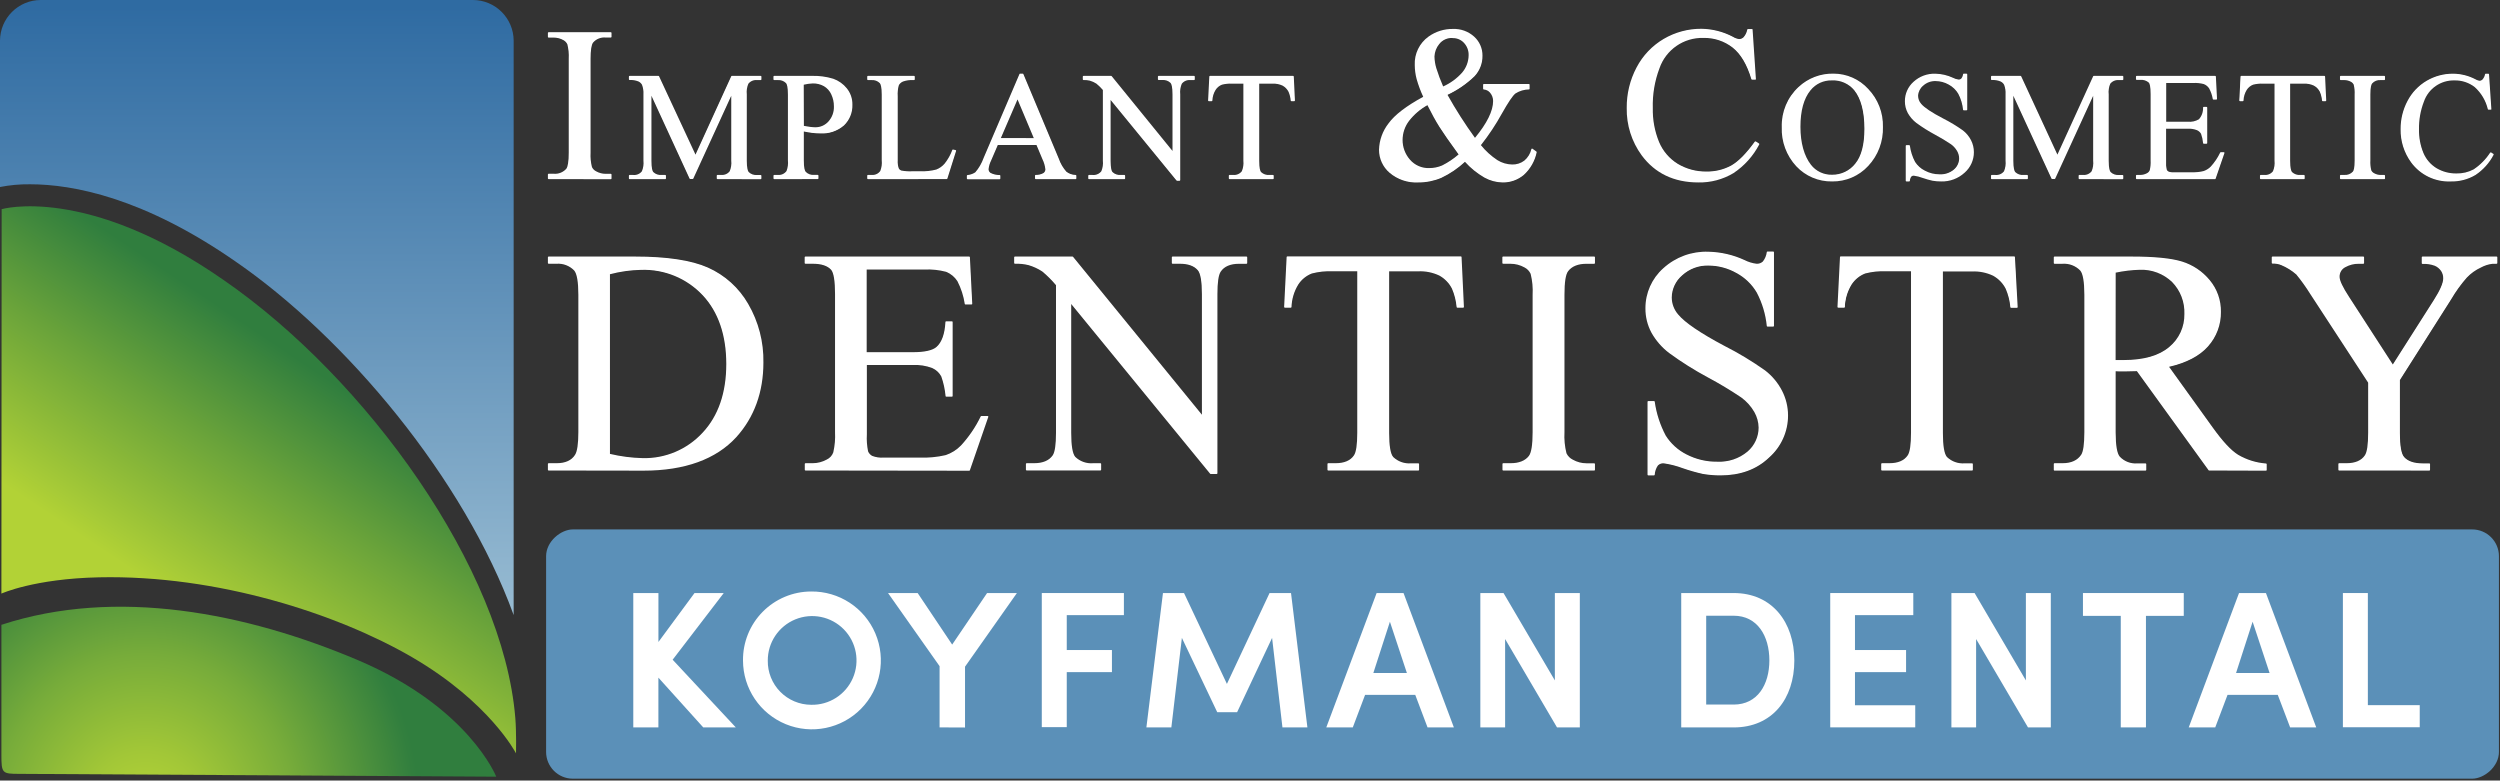 <?xml version="1.0" encoding="UTF-8"?>
<svg width="679px" height="212px" viewBox="0 0 679 212" version="1.1" xmlns="http://www.w3.org/2000/svg" xmlns:xlink="http://www.w3.org/1999/xlink">
    <rect x="0" y="0" width="679" height="212" fill="#333333" stroke="none"/>
    <!-- Generator: Sketch 51.3 (57544) - http://www.bohemiancoding.com/sketch -->
    <title>Asset 2</title>
    <desc>Created with Sketch.</desc>
    <defs>
        <linearGradient x1="50.004%" y1="100%" x2="50.004%" y2="0%" id="linearGradient-1">
            <stop stop-color="#97BBD2" offset="0%"></stop>
            <stop stop-color="#2F6BA2" offset="99%"></stop>
        </linearGradient>
        <linearGradient x1="31.632%" y1="80.523%" x2="62.262%" y2="30.127%" id="linearGradient-2">
            <stop stop-color="#B2D236" offset="13%"></stop>
            <stop stop-color="#6BA43A" offset="59%"></stop>
            <stop stop-color="#307E3E" offset="95%"></stop>
        </linearGradient>
        <radialGradient cx="29.137%" cy="124.958%" fx="29.137%" fy="124.958%" r="165.95%" gradientTransform="translate(0.291,1.25),scale(0.343,1),translate(-0.291,-1.25)" id="radialGradient-3">
            <stop stop-color="#B2D236" offset="8%"></stop>
            <stop stop-color="#A2C737" offset="23%"></stop>
            <stop stop-color="#77AC3A" offset="54%"></stop>
            <stop stop-color="#327F3E" offset="96%"></stop>
            <stop stop-color="#307E3E" offset="98%"></stop>
        </radialGradient>
    </defs>
    <g id="Page-1" stroke="none" stroke-width="1" fill="none" fill-rule="evenodd">
        <g id="Asset-2" fill-rule="nonzero">
            <path d="M8.14,50.05 C19.86,50.05 39.08,53.7 64.08,71.1 C93.94,91.7 125.98,129.85 139.51,167.05 L139.51,11.05 C139.488,4.952 134.548,0.016 128.45,0 L11.06,0 C4.959,0.016 0.016,4.959 0,11.06 L0,50.79 C2.681,50.265 5.408,50.017 8.14,50.05 Z" id="Shape" fill="url(#linearGradient-1)"></path>
            <path d="M0.45,56.81 C0.45,56.81 23.45,50.09 60.67,76.01 C99.67,102.89 136.67,154.51 139.96,195.01 C140.28,198.91 140.15,204.61 140.15,204.61 C140.15,204.61 133.05,190.79 111.93,178.5 C91.8,166.79 59.15,156.1 26.88,156.8 C9.22,157.18 0.38,161.22 0.38,161.22 L0.45,56.81 Z" id="Shape" fill="url(#linearGradient-2)"></path>
            <path d="M0.38,169.7 L0.38,205 C0.38,210 0.57,210.18 5.18,210.18 C9.79,210.18 134.78,210.95 134.78,210.95 C134.78,210.95 127.36,192.07 97.15,179.27 C66.94,166.47 31.62,159.46 0.38,169.7 Z" id="Shape" fill="url(#radialGradient-3)"></path>
            <rect id="Rectangle-path" fill="#5B90B8" transform="translate(413.515, 177.64) rotate(90) translate(-413.515, -177.64) " x="379.665" y="-87.555" width="67.7" height="530.39" rx="7.27"></rect>
            <path d="M149,48.65 C148.895,48.65 148.81,48.565 148.81,48.46 L148.81,47.38 C148.81,47.275 148.895,47.19 149,47.19 L150.4,47.19 C151.688,47.306 152.955,46.801 153.81,45.83 C154.25,45.25 154.47,43.77 154.47,41.46 L154.47,15.94 C154.544,14.629 154.42,13.314 154.1,12.04 C153.873,11.542 153.486,11.133 153,10.88 C152.207,10.441 151.316,10.211 150.41,10.21 L149,10.21 C148.895,10.21 148.81,10.125 148.81,10.02 L148.81,8.94 C148.81,8.835 148.895,8.75 149,8.75 L165.9,8.75 C166.005,8.75 166.09,8.835 166.09,8.94 L166.09,10 C166.09,10.105 166.005,10.19 165.9,10.19 L164.47,10.19 C163.19,10.074 161.933,10.58 161.09,11.55 C160.63,12.14 160.4,13.61 160.4,15.92 L160.4,41.47 C160.326,42.781 160.45,44.096 160.77,45.37 C161.007,45.875 161.409,46.284 161.91,46.53 C162.69,46.974 163.572,47.208 164.47,47.21 L165.9,47.21 C166.005,47.21 166.09,47.295 166.09,47.4 L166.09,48.48 C166.09,48.585 166.005,48.67 165.9,48.67 L149,48.65 Z" id="Shape" fill="#FFFFFF"></path>
            <path d="M165.9,47.38 L165.9,48.46 L149,48.46 L149,47.38 L150.4,47.38 C151.725,47.501 153.03,46.989 153.92,46 C154.387,45.38 154.62,43.883 154.62,41.51 L154.62,15.94 C154.7,14.595 154.572,13.246 154.24,11.94 C153.978,11.404 153.54,10.974 153,10.72 C152.181,10.263 151.258,10.022 150.32,10.02 L149,10.02 L149,8.94 L165.9,8.94 L165.9,10 L164.47,10 C163.132,9.883 161.82,10.415 160.94,11.43 C160.453,12.05 160.21,13.547 160.21,15.92 L160.21,41.47 C160.13,42.815 160.258,44.164 160.59,45.47 C160.841,46.014 161.272,46.456 161.81,46.72 C162.618,47.179 163.531,47.42 164.46,47.42 L165.9,47.38 Z" id="Shape" fill="#FFFFFF"></path>
            <path d="M194.86,48.65 C194.755,48.65 194.67,48.565 194.67,48.46 L194.67,47.7 C194.67,47.595 194.755,47.51 194.86,47.51 L195.86,47.51 C196.757,47.6 197.637,47.222 198.19,46.51 C198.573,45.605 198.718,44.617 198.61,43.64 L198.61,26 L188.3,48.5 C188.269,48.566 188.203,48.609 188.13,48.61 L187.46,48.61 C187.387,48.609 187.321,48.566 187.29,48.5 L176.93,26 L176.93,43.67 C176.93,45.72 177.2,46.47 177.43,46.73 C178.029,47.308 178.851,47.597 179.68,47.52 L180.68,47.52 C180.785,47.52 180.87,47.605 180.87,47.71 L180.87,48.47 C180.87,48.575 180.785,48.66 180.68,48.66 L171,48.66 C170.895,48.66 170.81,48.575 170.81,48.47 L170.81,47.71 C170.81,47.605 170.895,47.52 171,47.52 L172,47.52 C172.9,47.613 173.785,47.235 174.34,46.52 C174.722,45.615 174.867,44.627 174.76,43.65 L174.76,25.59 C174.813,24.715 174.68,23.839 174.37,23.02 C174.146,22.615 173.795,22.295 173.37,22.11 C172.618,21.811 171.808,21.681 171,21.73 C170.895,21.73 170.81,21.645 170.81,21.54 L170.81,20.8 C170.81,20.695 170.895,20.61 171,20.61 L178.83,20.61 C178.903,20.611 178.969,20.654 179,20.72 L188.9,42 L198.61,20.72 C198.641,20.654 198.707,20.611 198.78,20.61 L206.61,20.61 C206.715,20.61 206.8,20.695 206.8,20.8 L206.8,21.56 C206.8,21.665 206.715,21.75 206.61,21.75 L205.61,21.75 C204.704,21.659 203.815,22.036 203.25,22.75 C202.867,23.655 202.723,24.643 202.83,25.62 L202.83,43.67 C202.83,45.67 203.11,46.46 203.35,46.73 C203.947,47.312 204.769,47.604 205.6,47.53 L206.6,47.53 C206.705,47.53 206.79,47.615 206.79,47.72 L206.79,48.48 C206.79,48.585 206.705,48.67 206.6,48.67 L194.86,48.65 Z" id="Shape" fill="#FFFFFF"></path>
            <path d="M187.43,48.46 L176.74,25.18 L176.74,43.67 C176.74,45.37 176.923,46.43 177.29,46.85 C177.92,47.476 178.795,47.791 179.68,47.71 L180.68,47.71 L180.68,48.47 L171,48.47 L171,47.71 L172,47.71 C172.957,47.806 173.896,47.406 174.49,46.65 C174.887,45.703 175.041,44.672 174.94,43.65 L174.94,25.59 C174.994,24.688 174.855,23.784 174.53,22.94 C174.299,22.501 173.93,22.15 173.48,21.94 C172.7,21.625 171.86,21.488 171.02,21.54 L171.02,20.8 L178.85,20.8 L188.85,42.44 L198.72,20.8 L206.55,20.8 L206.55,21.56 L205.55,21.56 C204.587,21.461 203.64,21.861 203.04,22.62 C202.643,23.567 202.488,24.598 202.59,25.62 L202.59,43.67 C202.59,45.37 202.78,46.43 203.16,46.85 C203.79,47.476 204.665,47.791 205.55,47.71 L206.55,47.71 L206.55,48.47 L194.86,48.47 L194.86,47.71 L195.86,47.71 C196.818,47.812 197.76,47.411 198.35,46.65 C198.747,45.703 198.901,44.672 198.8,43.65 L198.8,25.18 L188.11,48.46 L187.43,48.46 Z" id="Shape" fill="#FFFFFF"></path>
            <path d="M210.27,48.65 C210.165,48.65 210.08,48.565 210.08,48.46 L210.08,47.7 C210.08,47.595 210.165,47.51 210.27,47.51 L211.27,47.51 C212.186,47.599 213.081,47.196 213.62,46.45 C213.974,45.527 214.104,44.533 214,43.55 L214,25.7 C214,23.6 213.72,22.84 213.49,22.58 C212.905,21.989 212.089,21.686 211.26,21.75 L210.26,21.75 C210.21,21.75 210.161,21.73 210.126,21.694 C210.09,21.659 210.07,21.61 210.07,21.56 L210.07,20.8 C210.07,20.695 210.155,20.61 210.26,20.61 L220.4,20.61 C222.403,20.543 224.403,20.806 226.32,21.39 C227.765,21.902 229.039,22.806 230,24 C231.006,25.251 231.541,26.815 231.51,28.42 C231.583,30.54 230.751,32.591 229.22,34.06 C227.439,35.597 225.128,36.376 222.78,36.23 C222.048,36.228 221.316,36.181 220.59,36.09 C219.88,36 219.12,35.87 218.31,35.71 L218.31,43.54 C218.31,45.64 218.59,46.39 218.83,46.66 C219.404,47.256 220.215,47.564 221.04,47.5 L222.1,47.5 C222.205,47.5 222.29,47.585 222.29,47.69 L222.29,48.45 C222.29,48.555 222.205,48.64 222.1,48.64 L210.27,48.65 Z M218.33,34.19 C218.997,34.31 219.58,34.403 220.08,34.47 C220.548,34.531 221.018,34.565 221.49,34.57 C222.83,34.571 224.107,34 225,33 C226.018,31.871 226.553,30.389 226.49,28.87 C226.496,27.746 226.25,26.636 225.77,25.62 C225.35,24.691 224.651,23.915 223.77,23.4 C222.853,22.893 221.818,22.637 220.77,22.66 C219.93,22.686 219.095,22.803 218.28,23.01 L218.33,34.19 Z" id="Shape" fill="#FFFFFF"></path>
            <path d="M218.14,35.51 L218.14,43.57 C218.14,45.31 218.33,46.39 218.71,46.81 C219.318,47.448 220.181,47.779 221.06,47.71 L222.12,47.71 L222.12,48.47 L210.27,48.47 L210.27,47.71 L211.27,47.71 C212.249,47.801 213.204,47.367 213.78,46.57 C214.143,45.614 214.283,44.588 214.19,43.57 L214.19,25.7 C214.19,23.96 214.007,22.88 213.64,22.46 C213.022,21.825 212.154,21.495 211.27,21.56 L210.27,21.56 L210.27,20.8 L220.41,20.8 C222.389,20.733 224.366,20.993 226.26,21.57 C227.681,22.075 228.932,22.969 229.87,24.15 C230.851,25.365 231.372,26.888 231.34,28.45 C231.43,30.535 230.617,32.557 229.11,34 C227.365,35.505 225.1,36.266 222.8,36.12 C222.078,36.117 221.356,36.07 220.64,35.98 C219.86,35.853 219.027,35.697 218.14,35.51 Z M218.14,34.35 C218.86,34.483 219.5,34.587 220.06,34.66 C220.534,34.722 221.012,34.755 221.49,34.76 C222.889,34.767 224.224,34.169 225.15,33.12 C226.198,31.958 226.75,30.433 226.69,28.87 C226.7,27.719 226.451,26.581 225.96,25.54 C225.526,24.571 224.798,23.763 223.88,23.23 C222.945,22.709 221.89,22.443 220.82,22.46 C219.918,22.49 219.023,22.621 218.15,22.85 L218.14,34.35 Z" id="Shape" fill="#FFFFFF"></path>
            <path d="M235.73,48.65 C235.625,48.65 235.54,48.565 235.54,48.46 L235.54,47.7 C235.54,47.595 235.625,47.51 235.73,47.51 L236.73,47.51 C237.646,47.599 238.541,47.196 239.08,46.45 C239.449,45.524 239.586,44.521 239.48,43.53 L239.48,25.7 C239.48,23.62 239.19,22.85 238.96,22.58 C238.374,21.99 237.559,21.687 236.73,21.75 L235.73,21.75 C235.68,21.75 235.631,21.73 235.596,21.694 C235.56,21.659 235.54,21.61 235.54,21.56 L235.54,20.8 C235.54,20.695 235.625,20.61 235.73,20.61 L248.26,20.61 C248.365,20.61 248.45,20.695 248.45,20.8 L248.45,21.56 C248.45,21.665 248.365,21.75 248.26,21.75 L248.06,21.75 C247.107,21.69 246.151,21.823 245.25,22.14 C244.773,22.339 244.375,22.691 244.12,23.14 C243.846,24.115 243.742,25.13 243.81,26.14 L243.81,43.54 C243.759,44.3 243.864,45.063 244.12,45.78 C244.271,46.031 244.504,46.222 244.78,46.32 C245.804,46.515 246.849,46.579 247.89,46.51 L249.89,46.51 C251.372,46.582 252.855,46.427 254.29,46.05 C255.169,45.71 255.949,45.157 256.56,44.44 C257.448,43.321 258.154,42.069 258.65,40.73 C258.678,40.66 258.745,40.613 258.82,40.61 L259.53,40.76 C259.583,40.769 259.63,40.801 259.657,40.847 C259.684,40.893 259.689,40.95 259.67,41 L257.3,48.51 C257.274,48.588 257.202,48.64 257.12,48.64 L235.73,48.65 Z" id="Shape" fill="#FFFFFF"></path>
            <path d="M258.85,40.81 L259.52,40.95 L257.15,48.46 L235.73,48.46 L235.73,47.7 L236.73,47.7 C237.709,47.791 238.664,47.357 239.24,46.56 C239.615,45.607 239.762,44.58 239.67,43.56 L239.67,25.7 C239.67,23.973 239.48,22.893 239.1,22.46 C238.482,21.825 237.614,21.495 236.73,21.56 L235.73,21.56 L235.73,20.8 L248.26,20.8 L248.26,21.56 C247.213,21.483 246.161,21.623 245.17,21.97 C244.68,22.18 244.27,22.541 244,23 C243.706,24.012 243.595,25.069 243.67,26.12 L243.67,43.54 C243.615,44.331 243.728,45.125 244,45.87 C244.172,46.162 244.441,46.385 244.76,46.5 C245.808,46.695 246.876,46.762 247.94,46.7 L249.94,46.7 C251.445,46.775 252.953,46.616 254.41,46.23 C255.32,45.882 256.128,45.311 256.76,44.57 C257.651,43.435 258.357,42.166 258.85,40.81 Z" id="Shape" fill="#FFFFFF"></path>
            <path d="M281.3,48.65 C281.195,48.65 281.11,48.565 281.11,48.46 L281.11,47.7 C281.11,47.599 281.189,47.515 281.29,47.51 C282.034,47.541 282.771,47.365 283.42,47 C283.741,46.768 283.931,46.396 283.93,46 C283.825,45.041 283.554,44.107 283.13,43.24 L281.51,39.38 L271,39.38 L269.17,43.63 C268.805,44.36 268.575,45.149 268.49,45.96 C268.49,46.361 268.689,46.735 269.02,46.96 C269.791,47.361 270.651,47.561 271.52,47.54 C271.617,47.55 271.691,47.632 271.69,47.73 L271.69,48.49 C271.69,48.595 271.605,48.68 271.5,48.68 L262.79,48.68 C262.685,48.68 262.6,48.595 262.6,48.49 L262.6,47.73 C262.603,47.643 262.665,47.568 262.75,47.55 C263.518,47.485 264.258,47.227 264.9,46.8 C265.887,45.643 266.653,44.314 267.16,42.88 L276.89,20.11 C276.921,20.044 276.987,20.001 277.06,20 L277.77,20 C277.843,20.001 277.909,20.044 277.94,20.11 L287.57,43.11 C288.016,44.411 288.716,45.611 289.63,46.64 C290.353,47.205 291.243,47.514 292.16,47.52 C292.257,47.53 292.331,47.612 292.33,47.71 L292.33,48.47 C292.33,48.575 292.245,48.66 292.14,48.66 L281.3,48.65 Z M280.78,37.51 L276.36,27 L271.83,37.5 L280.78,37.51 Z" id="Shape" fill="#FFFFFF"></path>
            <path d="M281.62,39.2 L270.91,39.2 L269,43.56 C268.625,44.315 268.391,45.131 268.31,45.97 C268.322,46.414 268.545,46.826 268.91,47.08 C269.709,47.508 270.604,47.721 271.51,47.7 L271.51,48.46 L262.8,48.46 L262.8,47.7 C263.603,47.63 264.374,47.355 265.04,46.9 C266.048,45.721 266.828,44.364 267.34,42.9 L277.07,20.13 L277.78,20.13 L287.41,43.13 C287.865,44.459 288.583,45.683 289.52,46.73 C290.272,47.326 291.201,47.653 292.16,47.66 L292.16,48.42 L281.3,48.42 L281.3,47.66 C282.081,47.694 282.855,47.503 283.53,47.11 C283.893,46.844 284.108,46.42 284.11,45.97 C284.006,44.983 283.728,44.021 283.29,43.13 L281.62,39.2 Z M281.05,37.69 L276.36,26.51 L271.55,37.69 L281.05,37.69 Z" id="Shape" fill="#FFFFFF"></path>
            <path d="M319.69,49.1 C319.635,49.098 319.584,49.072 319.55,49.03 L301.64,27.15 L301.64,43.67 C301.64,45.72 301.91,46.47 302.14,46.73 C302.742,47.304 303.561,47.591 304.39,47.52 L305.39,47.52 C305.495,47.52 305.58,47.605 305.58,47.71 L305.58,48.47 C305.58,48.575 305.495,48.66 305.39,48.66 L295.76,48.66 C295.655,48.66 295.57,48.575 295.57,48.47 L295.57,47.71 C295.57,47.605 295.655,47.52 295.76,47.52 L296.76,47.52 C297.666,47.611 298.555,47.234 299.12,46.52 C299.502,45.615 299.647,44.627 299.54,43.65 L299.54,24.43 C299.004,23.814 298.418,23.242 297.79,22.72 C297.244,22.363 296.647,22.09 296.02,21.91 C295.451,21.774 294.865,21.716 294.28,21.74 C294.175,21.74 294.09,21.655 294.09,21.55 L294.09,20.8 C294.09,20.695 294.175,20.61 294.28,20.61 L301.79,20.61 C301.845,20.612 301.896,20.638 301.93,20.68 L318.45,41 L318.45,25.59 C318.45,23.59 318.17,22.8 317.93,22.53 C317.333,21.948 316.511,21.656 315.68,21.73 L314.68,21.73 C314.575,21.73 314.49,21.645 314.49,21.54 L314.49,20.8 C314.49,20.695 314.575,20.61 314.68,20.61 L324.31,20.61 C324.415,20.61 324.5,20.695 324.5,20.8 L324.5,21.56 C324.5,21.665 324.415,21.75 324.31,21.75 L323.31,21.75 C322.41,21.657 321.525,22.035 320.97,22.75 C320.588,23.655 320.443,24.643 320.55,25.62 L320.55,48.91 C320.55,49.015 320.465,49.1 320.36,49.1 L319.69,49.1 Z" id="Shape" fill="#FFFFFF"></path>
            <path d="M294.22,20.8 L301.73,20.8 L318.64,41.55 L318.64,25.55 C318.64,23.85 318.45,22.79 318.07,22.37 C317.44,21.744 316.565,21.429 315.68,21.51 L314.68,21.51 L314.68,20.8 L324.31,20.8 L324.31,21.56 L323.31,21.56 C322.353,21.464 321.414,21.864 320.82,22.62 C320.423,23.567 320.269,24.598 320.37,25.62 L320.37,48.91 L319.64,48.91 L301.46,26.63 L301.46,43.63 C301.46,45.33 301.643,46.39 302.01,46.81 C302.644,47.429 303.516,47.743 304.4,47.67 L305.4,47.67 L305.4,48.43 L295.77,48.43 L295.77,47.67 L296.77,47.67 C297.733,47.769 298.68,47.369 299.28,46.61 C299.677,45.663 299.831,44.632 299.73,43.61 L299.73,24.43 C299.186,23.748 298.573,23.125 297.9,22.57 C297.336,22.199 296.719,21.916 296.07,21.73 C295.481,21.587 294.875,21.526 294.27,21.55 L294.22,20.8 Z" id="Shape" fill="#FFFFFF"></path>
            <path d="M333.94,48.65 C333.835,48.65 333.75,48.565 333.75,48.46 L333.75,47.7 C333.75,47.595 333.835,47.51 333.94,47.51 L334.94,47.51 C335.84,47.603 336.725,47.225 337.28,46.51 C337.662,45.605 337.807,44.617 337.7,43.64 L337.7,22.72 L334.56,22.72 C333.654,22.68 332.748,22.774 331.87,23 C331.161,23.28 330.559,23.777 330.15,24.42 C329.613,25.291 329.314,26.287 329.28,27.31 C329.27,27.407 329.188,27.481 329.09,27.48 L328.31,27.48 C328.258,27.48 328.208,27.459 328.172,27.421 C328.136,27.383 328.117,27.332 328.12,27.28 L328.45,20.79 C328.455,20.689 328.539,20.61 328.64,20.61 L351.2,20.61 C351.301,20.61 351.385,20.689 351.39,20.79 L351.7,27.28 C351.703,27.332 351.685,27.382 351.65,27.42 C351.616,27.456 351.569,27.478 351.52,27.48 L350.74,27.48 C350.65,27.476 350.574,27.409 350.56,27.32 C350.492,26.497 350.293,25.69 349.97,24.93 C349.613,24.224 349.052,23.642 348.36,23.26 C347.523,22.866 346.604,22.681 345.68,22.72 L342,22.72 L342,43.67 C342,45.72 342.27,46.47 342.5,46.73 C343.102,47.304 343.921,47.591 344.75,47.52 L345.75,47.52 C345.855,47.52 345.94,47.605 345.94,47.71 L345.94,48.47 C345.94,48.575 345.855,48.66 345.75,48.66 L333.94,48.65 Z" id="Shape" fill="#FFFFFF"></path>
            <path d="M351.2,20.8 L351.51,27.29 L350.73,27.29 C350.66,26.446 350.454,25.618 350.12,24.84 C349.748,24.104 349.162,23.498 348.44,23.1 C347.579,22.692 346.632,22.5 345.68,22.54 L341.78,22.54 L341.78,43.67 C341.78,45.37 341.963,46.43 342.33,46.85 C342.964,47.469 343.836,47.783 344.72,47.71 L345.72,47.71 L345.72,48.47 L333.94,48.47 L333.94,47.71 L334.94,47.71 C335.897,47.806 336.836,47.406 337.43,46.65 C337.827,45.703 337.981,44.672 337.88,43.65 L337.88,22.53 L334.55,22.53 C333.624,22.489 332.697,22.586 331.8,22.82 C331.058,23.114 330.428,23.636 330,24.31 C329.44,25.213 329.129,26.248 329.1,27.31 L328.32,27.31 L328.65,20.82 L351.2,20.8 Z" id="Shape" fill="#FFFFFF"></path>
            <path d="M408.12,49.55 C406.39,49.521 404.694,49.067 403.18,48.23 C401.198,47.088 399.409,45.64 397.88,43.94 C395.974,45.716 393.805,47.187 391.45,48.3 C389.47,49.137 387.34,49.562 385.19,49.55 C382.366,49.694 379.593,48.762 377.43,46.94 C375.594,45.379 374.537,43.09 374.54,40.68 C374.614,38.084 375.515,35.579 377.11,33.53 C378.79,31.2 381.97,28.77 386.55,26.29 C385.82,24.728 385.218,23.109 384.75,21.45 C384.427,20.222 384.259,18.959 384.25,17.69 C384.1,14.634 385.512,11.711 388,9.93 C389.927,8.555 392.243,7.829 394.61,7.86 C396.737,7.776 398.813,8.53 400.39,9.96 C401.85,11.287 402.67,13.177 402.64,15.15 C402.661,17.209 401.887,19.197 400.48,20.7 C398.325,22.777 395.841,24.483 393.13,25.75 C395.39,29.789 397.884,33.692 400.6,37.44 C403.87,33.49 405.53,30.12 405.53,27.44 C405.534,26.608 405.24,25.803 404.7,25.17 C404.267,24.66 403.647,24.346 402.98,24.3 C402.891,24.286 402.824,24.21 402.82,24.12 L402.82,23 C402.82,22.895 402.905,22.81 403.01,22.81 L415.25,22.81 C415.355,22.81 415.44,22.895 415.44,23 L415.44,24.1 C415.441,24.198 415.367,24.28 415.27,24.29 C413.977,24.306 412.714,24.68 411.62,25.37 C410.84,25.96 409.62,27.81 407.9,30.86 C406.241,33.864 404.338,36.727 402.21,39.42 C403.487,41.003 405.002,42.38 406.7,43.5 C407.902,44.248 409.285,44.656 410.7,44.68 C411.887,44.716 413.052,44.345 414,43.63 C414.962,42.826 415.636,41.731 415.92,40.51 C415.936,40.45 415.981,40.401 416.04,40.38 L416.1,40.38 C416.136,40.369 416.174,40.369 416.21,40.38 L417.29,41.17 C417.352,41.216 417.379,41.295 417.36,41.37 C416.864,43.745 415.629,45.902 413.83,47.53 C412.227,48.861 410.203,49.577 408.12,49.55 Z M387.7,28.55 C385.76,29.623 384.059,31.079 382.7,32.83 C381.566,34.316 380.948,36.131 380.94,38 C380.929,39.971 381.64,41.878 382.94,43.36 C384.258,44.89 386.203,45.733 388.22,45.65 C389.413,45.651 390.593,45.41 391.69,44.94 C393.299,44.13 394.801,43.123 396.16,41.94 C393.66,38.52 391.89,35.94 390.92,34.41 C389.95,32.88 388.84,30.87 387.7,28.58 L387.7,28.55 Z M394.54,10.32 C393.11,10.23 391.729,10.86 390.86,12 C390.093,12.949 389.651,14.12 389.6,15.34 C389.62,16.404 389.785,17.46 390.09,18.48 C390.618,20.181 391.242,21.85 391.96,23.48 C393.929,22.605 395.688,21.32 397.12,19.71 C398.243,18.396 398.866,16.728 398.88,15 C398.919,13.766 398.47,12.565 397.63,11.66 C396.842,10.791 395.712,10.313 394.54,10.35 L394.54,10.32 Z" id="Shape" fill="#FFFFFF"></path>
            <path d="M403,23 L415.24,23 L415.24,24.1 C413.914,24.12 412.619,24.508 411.5,25.22 C410.693,25.833 409.437,27.683 407.73,30.77 C406.052,33.813 404.122,36.71 401.96,39.43 C403.275,41.078 404.84,42.509 406.6,43.67 C407.835,44.44 409.255,44.858 410.71,44.88 C411.938,44.917 413.141,44.532 414.12,43.79 C415.122,42.965 415.824,41.834 416.12,40.57 L417.2,41.36 C416.716,43.697 415.501,45.82 413.73,47.42 C412.171,48.729 410.196,49.439 408.16,49.42 C406.461,49.391 404.795,48.945 403.31,48.12 C401.292,46.955 399.476,45.473 397.93,43.73 C396.005,45.541 393.809,47.039 391.42,48.17 C389.463,49.001 387.356,49.423 385.23,49.41 C382.45,49.561 379.718,48.645 377.59,46.85 C375.791,45.327 374.756,43.087 374.76,40.73 C374.84,38.187 375.726,35.736 377.29,33.73 C378.983,31.39 382.16,28.967 386.82,26.46 C386.062,24.848 385.439,23.176 384.96,21.46 C384.642,20.245 384.477,18.996 384.47,17.74 C384.31,14.742 385.695,11.871 388.14,10.13 C390.038,8.787 392.315,8.086 394.64,8.13 C396.72,8.043 398.75,8.78 400.29,10.18 C401.717,11.471 402.515,13.316 402.48,15.24 C402.499,17.251 401.743,19.191 400.37,20.66 C398.181,22.763 395.656,24.487 392.9,25.76 C395.227,29.932 397.805,33.96 400.62,37.82 C404.04,33.74 405.75,30.3 405.75,27.5 C405.758,26.624 405.449,25.776 404.88,25.11 C404.42,24.528 403.739,24.162 403,24.1 L403,23 Z M396.38,42 C393.813,38.5 392.037,35.947 391.05,34.34 C390.063,32.733 388.977,30.733 387.79,28.34 C385.747,29.434 383.956,30.943 382.53,32.77 C381.389,34.276 380.768,36.111 380.76,38 C380.732,40.01 381.444,41.96 382.76,43.48 C384.109,45.057 386.107,45.927 388.18,45.84 C389.397,45.841 390.602,45.592 391.72,45.11 C393.399,44.274 394.964,43.229 396.38,42 Z M391.86,23.79 C393.923,22.896 395.766,21.561 397.26,19.88 C398.424,18.521 399.063,16.79 399.06,15 C399.103,13.717 398.636,12.469 397.76,11.53 C396.932,10.633 395.76,10.134 394.54,10.16 C393.049,10.066 391.61,10.728 390.71,11.92 C389.916,12.899 389.459,14.11 389.41,15.37 C389.428,16.451 389.592,17.524 389.9,18.56 C390.452,20.336 391.106,22.079 391.86,23.78 L391.86,23.79 Z" id="Shape" fill="#FFFFFF"></path>
            <path d="M461.24,49.55 C454.66,49.55 449.49,47.07 445.88,42.19 C443.155,38.46 441.729,33.939 441.82,29.32 C441.78,25.488 442.698,21.707 444.49,18.32 C446.175,15.099 448.728,12.414 451.86,10.57 C454.967,8.747 458.508,7.797 462.11,7.82 C465.089,7.862 468.015,8.609 470.65,10 C471.157,10.322 471.726,10.534 472.32,10.62 C472.784,10.626 473.23,10.446 473.56,10.12 C474.074,9.525 474.42,8.804 474.56,8.03 C474.582,7.949 474.656,7.891 474.74,7.89 L475.74,7.89 C475.789,7.867 475.845,7.866 475.894,7.887 C475.944,7.908 475.982,7.949 476,8 L476.9,21.43 C476.919,21.475 476.919,21.525 476.9,21.57 C476.864,21.609 476.813,21.63 476.76,21.63 L475.86,21.63 C475.778,21.63 475.706,21.578 475.68,21.5 C474.49,17.5 472.78,14.64 470.58,12.91 C468.316,11.153 465.515,10.231 462.65,10.3 C457.297,10.152 452.465,13.491 450.71,18.55 C449.409,21.998 448.794,25.666 448.9,29.35 C448.828,32.507 449.406,35.646 450.6,38.57 C451.634,41.039 453.418,43.121 455.7,44.52 C458.054,45.919 460.752,46.636 463.49,46.59 C465.826,46.637 468.134,46.079 470.19,44.97 C472.12,43.89 474.28,41.71 476.6,38.48 C476.635,38.431 476.69,38.402 476.75,38.4 C476.783,38.391 476.817,38.391 476.85,38.4 L477.75,38.98 C477.832,39.035 477.858,39.144 477.81,39.23 C476.172,42.376 473.764,45.056 470.81,47.02 C467.923,48.75 464.605,49.627 461.24,49.55 Z" id="Shape" fill="#FFFFFF"></path>
            <path d="M475.79,8 L476.69,21.43 L475.79,21.43 C474.583,17.43 472.863,14.537 470.63,12.75 C468.348,10.972 465.522,10.036 462.63,10.1 C457.203,9.951 452.304,13.333 450.52,18.46 C449.208,21.929 448.59,25.622 448.7,29.33 C448.625,32.516 449.211,35.682 450.42,38.63 C451.47,41.123 453.279,43.223 455.59,44.63 C457.97,46.05 460.699,46.777 463.47,46.73 C465.838,46.778 468.178,46.209 470.26,45.08 C472.22,43.98 474.377,41.8 476.73,38.54 L477.63,39.12 C476.011,42.239 473.627,44.895 470.7,46.84 C467.856,48.526 464.595,49.375 461.29,49.29 C454.743,49.29 449.673,46.86 446.08,42 C443.381,38.302 441.975,33.817 442.08,29.24 C442.041,25.452 442.952,21.715 444.73,18.37 C446.394,15.176 448.924,12.514 452.03,10.69 C455.091,8.903 458.576,7.974 462.12,8 C465.063,8.022 467.959,8.742 470.57,10.1 C471.103,10.431 471.699,10.649 472.32,10.74 C472.832,10.747 473.325,10.549 473.69,10.19 C474.243,9.572 474.616,8.815 474.77,8 L475.79,8 Z" id="Shape" fill="#FFFFFF"></path>
            <path d="M497.6,49.28 C493.92,49.346 490.384,47.849 487.87,45.16 C485.199,42.279 483.782,38.456 483.93,34.53 C483.799,30.413 485.459,26.44 488.48,23.64 C491.037,21.244 494.426,19.938 497.93,20 C501.53,19.988 504.969,21.494 507.4,24.15 C510.064,26.922 511.505,30.647 511.4,34.49 C511.524,38.411 510.085,42.22 507.4,45.08 C504.879,47.809 501.315,49.337 497.6,49.28 Z M497.54,21.84 C495.288,21.771 493.135,22.768 491.73,24.53 C489.9,26.77 489,30.1 489,34.45 C489,38.8 490,42.37 491.86,44.76 C493.23,46.522 495.359,47.525 497.59,47.46 C500.039,47.492 502.363,46.383 503.88,44.46 C505.54,42.46 506.38,39.29 506.38,34.99 C506.38,30.32 505.45,26.8 503.63,24.52 C502.139,22.713 499.88,21.719 497.54,21.84 Z" id="Shape" fill="#FFFFFF"></path>
            <path d="M497.93,20.17 C501.478,20.153 504.868,21.639 507.26,24.26 C509.896,26.994 511.32,30.674 511.21,34.47 C511.327,38.351 509.886,42.117 507.21,44.93 C504.711,47.558 501.247,49.052 497.62,49.065 C493.993,49.079 490.518,47.61 488,45 C485.353,42.156 483.952,38.372 484.11,34.49 C483.974,30.425 485.613,26.501 488.6,23.74 C491.125,21.377 494.473,20.096 497.93,20.17 Z M497.54,21.66 C495.216,21.569 492.988,22.59 491.54,24.41 C489.673,26.697 488.743,30.03 488.75,34.41 C488.75,38.923 489.717,42.397 491.65,44.83 C493.054,46.641 495.24,47.671 497.53,47.6 C500.027,47.66 502.409,46.551 503.97,44.6 C505.663,42.6 506.51,39.403 506.51,35.01 C506.51,30.277 505.58,26.747 503.72,24.42 C502.212,22.575 499.92,21.552 497.54,21.66 Z" id="Shape" fill="#FFFFFF"></path>
            <path d="M527.19,49.28 C526.419,49.282 525.65,49.219 524.89,49.09 C523.993,48.893 523.108,48.642 522.24,48.34 C521.447,48.035 520.622,47.824 519.78,47.71 C519.531,47.695 519.288,47.786 519.11,47.96 C518.873,48.302 518.738,48.704 518.72,49.12 C518.706,49.209 518.63,49.276 518.54,49.28 L517.79,49.28 C517.74,49.28 517.691,49.26 517.656,49.224 C517.62,49.189 517.6,49.14 517.6,49.09 L517.6,39.61 C517.6,39.56 517.62,39.511 517.656,39.476 C517.691,39.44 517.74,39.42 517.79,39.42 L518.54,39.42 C518.627,39.423 518.702,39.485 518.72,39.57 C518.928,41.104 519.401,42.589 520.12,43.96 C520.776,44.984 521.7,45.811 522.79,46.35 C524.019,47.012 525.394,47.356 526.79,47.35 C528.208,47.427 529.602,46.962 530.69,46.05 C531.575,45.303 532.093,44.208 532.11,43.05 C532.102,42.348 531.916,41.66 531.57,41.05 C531.147,40.31 530.57,39.67 529.88,39.17 C528.484,38.235 527.042,37.37 525.56,36.58 C523.797,35.637 522.103,34.571 520.49,33.39 C519.544,32.666 518.755,31.758 518.17,30.72 C517.636,29.728 517.36,28.617 517.37,27.49 C517.357,25.479 518.209,23.559 519.71,22.22 C521.324,20.735 523.458,19.945 525.65,20.02 C527.292,20.055 528.91,20.429 530.4,21.12 C530.879,21.376 531.401,21.542 531.94,21.61 C532.213,21.625 532.481,21.527 532.68,21.34 C532.947,20.998 533.117,20.591 533.17,20.16 C533.185,20.072 533.261,20.009 533.35,20.01 L534.11,20.01 C534.16,20.01 534.209,20.03 534.244,20.066 C534.28,20.101 534.3,20.15 534.3,20.2 L534.3,29.77 C534.3,29.82 534.28,29.869 534.244,29.904 C534.209,29.94 534.16,29.96 534.11,29.96 L533.35,29.96 C533.26,29.956 533.184,29.889 533.17,29.8 C533.022,28.29 532.584,26.824 531.88,25.48 C531.253,24.413 530.343,23.541 529.25,22.96 C528.169,22.352 526.951,22.028 525.71,22.02 C524.463,21.98 523.25,22.428 522.33,23.27 C521.506,23.945 521.005,24.936 520.95,26 C520.952,26.806 521.247,27.585 521.78,28.19 C522.6,29.19 524.61,30.55 527.78,32.19 C529.63,33.127 531.409,34.2 533.1,35.4 C534.031,36.119 534.793,37.034 535.33,38.08 C535.844,39.086 536.112,40.2 536.11,41.33 C536.115,43.454 535.204,45.477 533.61,46.88 C531.867,48.49 529.562,49.352 527.19,49.28 Z" id="Shape" fill="#FFFFFF"></path>
            <path d="M534.06,20.17 L534.06,29.74 L533.3,29.74 C533.155,28.206 532.713,26.715 532,25.35 C531.358,24.253 530.423,23.356 529.3,22.76 C528.195,22.122 526.946,21.778 525.67,21.76 C524.375,21.716 523.114,22.183 522.16,23.06 C521.291,23.792 520.781,24.864 520.76,26 C520.762,26.852 521.075,27.673 521.64,28.31 C522.48,29.33 524.48,30.69 527.64,32.39 C529.48,33.321 531.248,34.387 532.93,35.58 C533.841,36.282 534.585,37.177 535.11,38.2 C535.611,39.178 535.872,40.261 535.87,41.36 C535.88,43.435 534.99,45.412 533.43,46.78 C531.717,48.327 529.466,49.142 527.16,49.05 C526.403,49.055 525.647,48.995 524.9,48.87 C524.013,48.675 523.138,48.428 522.28,48.13 C521.466,47.824 520.621,47.61 519.76,47.49 C519.458,47.474 519.164,47.587 518.95,47.8 C518.688,48.174 518.535,48.614 518.51,49.07 L517.76,49.07 L517.76,39.61 L518.51,39.61 C518.741,41.169 519.245,42.676 520,44.06 C520.672,45.115 521.619,45.965 522.74,46.52 C523.971,47.176 525.345,47.52 526.74,47.52 C528.196,47.592 529.626,47.11 530.74,46.17 C531.693,45.391 532.253,44.231 532.27,43 C532.259,42.277 532.066,41.569 531.71,40.94 C531.284,40.179 530.701,39.518 530,39 C528.598,38.06 527.15,37.193 525.66,36.4 C523.922,35.461 522.251,34.402 520.66,33.23 C519.734,32.524 518.961,31.635 518.39,30.62 C517.872,29.655 517.607,28.575 517.62,27.48 C517.607,25.522 518.438,23.653 519.9,22.35 C521.478,20.896 523.566,20.123 525.71,20.2 C527.325,20.233 528.915,20.601 530.38,21.28 C530.882,21.544 531.427,21.716 531.99,21.79 C532.311,21.802 532.623,21.687 532.86,21.47 C533.156,21.102 533.343,20.659 533.4,20.19 L534.06,20.17 Z" id="Shape" fill="#FFFFFF"></path>
            <path d="M564.75,48.65 C564.645,48.65 564.56,48.565 564.56,48.46 L564.56,47.7 C564.56,47.595 564.645,47.51 564.75,47.51 L565.75,47.51 C566.65,47.603 567.535,47.225 568.09,46.51 C568.473,45.605 568.617,44.617 568.51,43.64 L568.51,26 L558.2,48.5 C558.169,48.566 558.103,48.609 558.03,48.61 L557.36,48.61 C557.287,48.609 557.221,48.566 557.19,48.5 L546.82,26 L546.82,43.67 C546.82,45.67 547.1,46.47 547.33,46.73 C547.929,47.308 548.751,47.597 549.58,47.52 L550.58,47.52 C550.685,47.52 550.77,47.605 550.77,47.71 L550.77,48.47 C550.77,48.575 550.685,48.66 550.58,48.66 L540.95,48.66 C540.845,48.66 540.76,48.575 540.76,48.47 L540.76,47.71 C540.76,47.605 540.845,47.52 540.95,47.52 L541.95,47.52 C542.849,47.607 543.732,47.231 544.29,46.52 C544.673,45.615 544.817,44.627 544.71,43.65 L544.71,25.59 C544.764,24.715 544.631,23.839 544.32,23.02 C544.096,22.615 543.745,22.295 543.32,22.11 C542.568,21.81 541.758,21.681 540.95,21.73 C540.845,21.73 540.76,21.645 540.76,21.54 L540.76,20.8 C540.76,20.75 540.78,20.701 540.816,20.666 C540.851,20.63 540.9,20.61 540.95,20.61 L548.78,20.61 C548.853,20.611 548.919,20.654 548.95,20.72 L558.79,42 L568.5,20.72 C568.531,20.654 568.597,20.611 568.67,20.61 L576.5,20.61 C576.55,20.61 576.599,20.63 576.634,20.666 C576.67,20.701 576.69,20.75 576.69,20.8 L576.69,21.56 C576.69,21.665 576.605,21.75 576.5,21.75 L575.5,21.75 C574.595,21.661 573.706,22.038 573.14,22.75 C572.757,23.655 572.613,24.643 572.72,25.62 L572.72,43.67 C572.72,45.72 573.01,46.46 573.24,46.73 C573.838,47.311 574.659,47.603 575.49,47.53 L576.49,47.53 C576.595,47.53 576.68,47.615 576.68,47.72 L576.68,48.48 C576.68,48.585 576.595,48.67 576.49,48.67 L564.75,48.65 Z" id="Shape" fill="#FFFFFF"></path>
            <path d="M557.33,48.46 L546.64,25.18 L546.64,43.67 C546.64,45.37 546.823,46.43 547.19,46.85 C547.82,47.476 548.695,47.791 549.58,47.71 L550.58,47.71 L550.58,48.47 L540.95,48.47 L540.95,47.71 L541.95,47.71 C542.907,47.806 543.846,47.406 544.44,46.65 C544.836,45.703 544.991,44.672 544.89,43.65 L544.89,25.59 C544.945,24.687 544.805,23.784 544.48,22.94 C544.249,22.5 543.88,22.149 543.43,21.94 C542.65,21.625 541.81,21.488 540.97,21.54 L540.97,20.8 L548.8,20.8 L558.8,42.44 L568.67,20.8 L576.5,20.8 L576.5,21.56 L575.5,21.56 C574.542,21.462 573.601,21.858 573,22.61 C572.604,23.557 572.449,24.588 572.55,25.61 L572.55,43.67 C572.55,45.37 572.74,46.43 573.12,46.85 C573.75,47.476 574.625,47.791 575.51,47.71 L576.51,47.71 L576.51,48.47 L564.75,48.47 L564.75,47.71 L565.75,47.71 C566.708,47.812 567.65,47.411 568.24,46.65 C568.637,45.703 568.791,44.672 568.69,43.65 L568.69,25.18 L558,48.46 L557.33,48.46 Z" id="Shape" fill="#FFFFFF"></path>
            <path d="M580.32,48.65 C580.215,48.65 580.13,48.565 580.13,48.46 L580.13,47.7 C580.13,47.595 580.215,47.51 580.32,47.51 L581.32,47.51 C581.938,47.51 582.547,47.355 583.09,47.06 C583.465,46.887 583.754,46.57 583.89,46.18 C584.083,45.324 584.158,44.446 584.11,43.57 L584.11,25.57 C584.11,23.45 583.85,22.7 583.63,22.45 C583,21.886 582.161,21.613 581.32,21.7 L580.32,21.7 C580.27,21.7 580.221,21.68 580.186,21.644 C580.15,21.609 580.13,21.56 580.13,21.51 L580.13,20.8 C580.13,20.75 580.15,20.701 580.186,20.666 C580.221,20.63 580.27,20.61 580.32,20.61 L601.64,20.61 C601.741,20.61 601.825,20.689 601.83,20.79 L602.14,26.85 C602.144,26.902 602.126,26.953 602.09,26.99 C602.056,27.026 602.009,27.048 601.96,27.05 L601.17,27.05 C601.083,27.047 601.008,26.985 600.99,26.9 C600.819,25.886 600.485,24.907 600,24 C599.645,23.469 599.136,23.06 598.54,22.83 C597.627,22.59 596.683,22.492 595.74,22.54 L588.34,22.54 L588.34,33.06 L594.23,33.06 C595.276,33.169 596.329,32.933 597.23,32.39 C598.005,31.517 598.407,30.376 598.35,29.21 C598.355,29.109 598.439,29.03 598.54,29.03 L599.29,29.03 C599.395,29.03 599.48,29.115 599.48,29.22 L599.48,38.85 C599.48,38.955 599.395,39.04 599.29,39.04 L598.54,39.04 C598.45,39.036 598.374,38.969 598.36,38.88 C598.282,38.017 598.097,37.167 597.81,36.35 C597.554,35.905 597.161,35.554 596.69,35.35 C595.897,35.045 595.048,34.912 594.2,34.96 L588.31,34.96 L588.31,43.89 C588.261,44.613 588.312,45.34 588.46,46.05 C588.556,46.281 588.73,46.472 588.95,46.59 C589.413,46.773 589.914,46.845 590.41,46.8 L595.1,46.8 C596.226,46.844 597.353,46.736 598.45,46.48 C599.207,46.235 599.894,45.81 600.45,45.24 C601.482,44.106 602.342,42.825 603,41.44 C603.034,41.378 603.099,41.339 603.17,41.34 L604,41.34 C604.06,41.342 604.115,41.371 604.15,41.42 C604.178,41.473 604.178,41.537 604.15,41.59 L601.76,48.53 C601.737,48.61 601.663,48.663 601.58,48.66 L580.32,48.65 Z" id="Shape" fill="#FFFFFF"></path>
            <path d="M588.2,22.31 L588.2,33.24 L594.28,33.24 C595.383,33.36 596.495,33.111 597.44,32.53 C598.253,31.629 598.678,30.443 598.62,29.23 L599.37,29.23 L599.37,38.86 L598.62,38.86 C598.54,37.976 598.348,37.106 598.05,36.27 C597.784,35.775 597.363,35.381 596.85,35.15 C596.032,34.832 595.156,34.692 594.28,34.74 L588.2,34.74 L588.2,43.86 C588.155,44.607 588.209,45.357 588.36,46.09 C588.473,46.359 588.674,46.581 588.93,46.72 C589.422,46.914 589.953,46.993 590.48,46.95 L595.17,46.95 C596.316,46.995 597.463,46.884 598.58,46.62 C599.339,46.358 600.024,45.919 600.58,45.34 C601.626,44.204 602.499,42.921 603.17,41.53 L604,41.53 L601.61,48.47 L580.32,48.47 L580.32,47.71 L581.32,47.71 C581.97,47.711 582.609,47.55 583.18,47.24 C583.6,47.041 583.922,46.68 584.07,46.24 C584.271,45.365 584.349,44.466 584.3,43.57 L584.3,25.57 C584.3,23.817 584.123,22.737 583.77,22.33 C583.107,21.72 582.216,21.422 581.32,21.51 L580.32,21.51 L580.32,20.8 L601.64,20.8 L601.95,26.86 L601.16,26.86 C601.011,25.814 600.69,24.801 600.21,23.86 C599.837,23.297 599.299,22.864 598.67,22.62 C597.732,22.366 596.76,22.261 595.79,22.31 L588.2,22.31 Z" id="Shape" fill="#FFFFFF"></path>
            <path d="M614,48.65 C613.95,48.65 613.901,48.63 613.866,48.594 C613.83,48.559 613.81,48.51 613.81,48.46 L613.81,47.7 C613.81,47.65 613.83,47.601 613.866,47.566 C613.901,47.53 613.95,47.51 614,47.51 L615,47.51 C615.9,47.603 616.785,47.225 617.34,46.51 C617.723,45.605 617.867,44.617 617.76,43.64 L617.76,22.72 L614.62,22.72 C613.714,22.68 612.808,22.774 611.93,23 C611.221,23.28 610.619,23.777 610.21,24.42 C609.673,25.291 609.374,26.287 609.34,27.31 C609.33,27.407 609.248,27.481 609.15,27.48 L608.38,27.48 C608.331,27.478 608.284,27.456 608.25,27.42 C608.214,27.383 608.196,27.332 608.2,27.28 L608.53,20.79 C608.535,20.689 608.619,20.61 608.72,20.61 L631.3,20.61 C631.349,20.607 631.398,20.625 631.434,20.659 C631.47,20.693 631.49,20.74 631.49,20.79 L631.8,27.28 C631.804,27.332 631.786,27.383 631.75,27.42 C631.716,27.456 631.669,27.478 631.62,27.48 L630.85,27.48 C630.76,27.476 630.684,27.409 630.67,27.32 C630.602,26.497 630.403,25.69 630.08,24.93 C629.724,24.224 629.162,23.642 628.47,23.26 C627.633,22.866 626.714,22.681 625.79,22.72 L622,22.72 L622,43.67 C622,45.72 622.28,46.47 622.51,46.73 C623.112,47.304 623.931,47.591 624.76,47.52 L625.76,47.52 C625.865,47.52 625.95,47.605 625.95,47.71 L625.95,48.47 C625.95,48.575 625.865,48.66 625.76,48.66 L614,48.65 Z" id="Shape" fill="#FFFFFF"></path>
            <path d="M631.25,20.8 L631.56,27.29 L630.79,27.29 C630.72,26.446 630.514,25.618 630.18,24.84 C629.808,24.104 629.223,23.497 628.5,23.1 C627.639,22.692 626.692,22.5 625.74,22.54 L621.84,22.54 L621.84,43.67 C621.84,45.37 622.023,46.43 622.39,46.85 C623.024,47.469 623.896,47.783 624.78,47.71 L625.78,47.71 L625.78,48.47 L614,48.47 L614,47.71 L615,47.71 C615.957,47.806 616.896,47.406 617.49,46.65 C617.886,45.703 618.041,44.672 617.94,43.65 L617.94,22.53 L614.62,22.53 C613.694,22.488 612.767,22.586 611.87,22.82 C611.102,23.101 610.446,23.624 610,24.31 C609.44,25.213 609.129,26.248 609.1,27.31 L608.33,27.31 L608.66,20.82 L631.25,20.8 Z" id="Shape" fill="#FFFFFF"></path>
            <path d="M635.73,48.65 C635.68,48.65 635.631,48.63 635.596,48.594 C635.56,48.559 635.54,48.51 635.54,48.46 L635.54,47.7 C635.54,47.65 635.56,47.601 635.596,47.566 C635.631,47.53 635.68,47.51 635.73,47.51 L636.73,47.51 C637.613,47.588 638.481,47.243 639.07,46.58 C639.27,46.31 639.52,45.58 639.52,43.58 L639.52,25.7 C639.573,24.789 639.489,23.876 639.27,22.99 C639.111,22.652 638.843,22.378 638.51,22.21 C637.965,21.909 637.353,21.751 636.73,21.75 L635.73,21.75 C635.625,21.75 635.54,21.665 635.54,21.56 L635.54,20.8 C635.54,20.695 635.625,20.61 635.73,20.61 L647.58,20.61 C647.63,20.61 647.679,20.63 647.714,20.666 C647.75,20.701 647.77,20.75 647.77,20.8 L647.77,21.56 C647.77,21.665 647.685,21.75 647.58,21.75 L646.58,21.75 C645.703,21.672 644.841,22.018 644.26,22.68 C644.04,22.96 643.79,23.68 643.79,25.68 L643.79,43.56 C643.737,44.471 643.822,45.384 644.04,46.27 C644.203,46.611 644.479,46.887 644.82,47.05 C645.356,47.356 645.963,47.518 646.58,47.52 L647.58,47.52 C647.685,47.52 647.77,47.605 647.77,47.71 L647.77,48.47 C647.77,48.575 647.685,48.66 647.58,48.66 L635.73,48.65 Z" id="Shape" fill="#FFFFFF"></path>
            <path d="M647.58,47.71 L647.58,48.47 L635.73,48.47 L635.73,47.71 L636.73,47.71 C637.671,47.787 638.594,47.417 639.22,46.71 C639.652,45.723 639.821,44.641 639.71,43.57 L639.71,25.7 C639.762,24.768 639.671,23.834 639.44,22.93 C639.268,22.55 638.972,22.24 638.6,22.05 C638.025,21.729 637.378,21.56 636.72,21.56 L635.72,21.56 L635.72,20.8 L647.57,20.8 L647.57,21.56 L646.57,21.56 C645.634,21.478 644.715,21.85 644.1,22.56 C643.651,23.542 643.474,24.627 643.59,25.7 L643.59,43.56 C643.535,44.491 643.623,45.425 643.85,46.33 C644.027,46.714 644.33,47.025 644.71,47.21 C645.277,47.532 645.918,47.701 646.57,47.7 L647.58,47.71 Z" id="Shape" fill="#FFFFFF"></path>
            <path d="M665.66,49.28 C661.421,49.466 657.369,47.523 654.86,44.1 C652.955,41.491 651.954,38.33 652.01,35.1 C651.986,32.417 652.632,29.77 653.89,27.4 C655.073,25.135 656.868,23.247 659.07,21.95 C661.252,20.67 663.74,20.003 666.27,20.02 C668.359,20.037 670.415,20.548 672.27,21.51 C672.617,21.73 673.005,21.876 673.41,21.94 C673.721,21.944 674.021,21.821 674.24,21.6 C674.599,21.192 674.841,20.695 674.94,20.16 C674.962,20.079 675.036,20.021 675.12,20.02 L675.83,20.02 C675.928,20.019 676.01,20.093 676.02,20.19 L676.65,29.59 C676.669,29.635 676.669,29.685 676.65,29.73 C676.614,29.769 676.563,29.79 676.51,29.79 L675.88,29.79 C675.798,29.79 675.726,29.738 675.7,29.66 C675.153,27.346 673.915,25.254 672.15,23.66 C670.578,22.437 668.631,21.794 666.64,21.84 C662.918,21.739 659.559,24.062 658.34,27.58 C657.409,29.976 656.954,32.53 657,35.1 C656.95,37.302 657.355,39.491 658.19,41.53 C658.909,43.249 660.151,44.697 661.74,45.67 C663.378,46.643 665.255,47.142 667.16,47.11 C668.793,47.152 670.409,46.77 671.85,46 C673.636,44.813 675.157,43.271 676.32,41.47 C676.355,41.421 676.41,41.392 676.47,41.39 C676.503,41.381 676.537,41.381 676.57,41.39 L677.2,41.8 C677.241,41.825 677.271,41.865 677.283,41.912 C677.294,41.959 677.286,42.009 677.26,42.05 C676.108,44.259 674.415,46.141 672.34,47.52 C670.322,48.721 668.008,49.331 665.66,49.28 Z" id="Shape" fill="#FFFFFF"></path>
            <path d="M675.84,20.17 L676.47,29.57 L675.84,29.57 C675.283,27.223 674.024,25.102 672.23,23.49 C670.625,22.237 668.635,21.58 666.6,21.63 C662.8,21.523 659.37,23.89 658.12,27.48 C657.2,29.909 656.765,32.494 656.84,35.09 C656.787,37.32 657.195,39.536 658.04,41.6 C658.771,43.353 660.038,44.831 661.66,45.82 C663.327,46.815 665.239,47.324 667.18,47.29 C668.836,47.324 670.473,46.928 671.93,46.14 C673.741,44.944 675.284,43.384 676.46,41.56 L677.09,41.97 C675.958,44.155 674.289,46.017 672.24,47.38 C670.248,48.559 667.964,49.152 665.65,49.09 C661.471,49.287 657.471,47.376 655,44 C653.105,41.41 652.117,38.268 652.19,35.06 C652.164,32.408 652.804,29.791 654.05,27.45 C655.214,25.212 656.985,23.348 659.16,22.07 C661.314,20.802 663.771,20.142 666.27,20.16 C668.332,20.174 670.361,20.677 672.19,21.63 C672.562,21.862 672.977,22.015 673.41,22.08 C673.783,22.095 674.146,21.954 674.41,21.69 C674.798,21.259 675.061,20.73 675.17,20.16 L675.84,20.17 Z" id="Shape" fill="#FFFFFF"></path>
            <path d="M149,127.79 C148.895,127.79 148.81,127.705 148.81,127.6 L148.81,126 C148.81,125.895 148.895,125.81 149,125.81 L151.17,125.81 C153.53,125.81 155.23,125.05 156.17,123.55 C156.77,122.65 157.08,120.55 157.08,117.35 L157.08,80.09 C157.08,76.55 156.69,74.31 155.93,73.44 C154.673,72.162 152.918,71.5 151.13,71.63 L149,71.63 C148.895,71.63 148.81,71.545 148.81,71.44 L148.81,69.87 C148.81,69.765 148.895,69.68 149,69.68 L172.5,69.68 C181.11,69.68 187.76,70.68 192.27,72.68 C196.872,74.725 200.704,78.182 203.21,82.55 C206.019,87.382 207.447,92.892 207.34,98.48 C207.34,106.48 204.86,113.34 199.97,118.74 C194.48,124.74 185.97,127.83 174.8,127.83 L149,127.79 Z M165.66,123.28 C168.572,123.97 171.548,124.356 174.54,124.43 C180.697,124.578 186.62,122.072 190.8,117.55 C195.09,112.98 197.26,106.69 197.26,98.86 C197.26,91.03 195.09,84.67 190.8,80.13 C186.498,75.583 180.456,73.094 174.2,73.29 C171.316,73.343 168.449,73.743 165.66,74.48 L165.66,123.28 Z" id="Shape" fill="#FFFFFF"></path>
            <path d="M149,127.61 L149,126 L151.17,126 C153.61,126 155.34,125.22 156.36,123.66 C156.987,122.727 157.3,120.627 157.3,117.36 L157.3,80.09 C157.3,76.483 156.903,74.227 156.11,73.32 C154.82,71.998 153.012,71.314 151.17,71.45 L149,71.45 L149,69.87 L172.5,69.87 C181.127,69.87 187.69,70.85 192.19,72.81 C196.743,74.84 200.53,78.27 203,82.6 C205.801,87.402 207.223,92.882 207.11,98.44 C207.11,106.44 204.67,113.153 199.79,118.58 C194.31,124.58 185.977,127.58 174.79,127.58 L149,127.61 Z M165.48,123.44 C168.453,124.155 171.493,124.553 174.55,124.63 C180.759,124.789 186.733,122.259 190.94,117.69 C195.28,113.063 197.45,106.79 197.45,98.87 C197.45,90.95 195.267,84.66 190.9,80 C186.56,75.4 180.983,73.1 174.17,73.1 C171.221,73.152 168.289,73.566 165.44,74.33 L165.48,123.44 Z" id="Shape" fill="#FFFFFF"></path>
            <path d="M218.77,127.79 C218.665,127.79 218.58,127.705 218.58,127.6 L218.58,126 C218.58,125.895 218.665,125.81 218.77,125.81 L220.77,125.81 C222.097,125.796 223.399,125.452 224.56,124.81 C225.381,124.423 226.014,123.725 226.32,122.87 C226.734,121.064 226.895,119.21 226.8,117.36 L226.8,79.92 C226.8,76.32 226.44,74.09 225.74,73.27 C224.74,72.18 223.09,71.63 220.74,71.63 L218.74,71.63 C218.635,71.63 218.55,71.545 218.55,71.44 L218.55,69.87 C218.55,69.765 218.635,69.68 218.74,69.68 L263.23,69.68 C263.331,69.68 263.415,69.759 263.42,69.86 L264.06,82.5 C264.063,82.552 264.044,82.603 264.008,82.641 C263.972,82.679 263.922,82.7 263.87,82.7 L262.21,82.7 C262.123,82.697 262.048,82.635 262.03,82.55 C261.708,80.391 261.032,78.3 260.03,76.36 C259.3,75.229 258.243,74.347 257,73.83 C255.067,73.317 253.067,73.108 251.07,73.21 L235.39,73.21 L235.39,95.66 L247.89,95.66 C251.12,95.66 253.3,95.17 254.37,94.22 C255.8,92.95 256.61,90.68 256.78,87.45 C256.785,87.349 256.869,87.27 256.97,87.27 L258.55,87.27 C258.655,87.27 258.74,87.355 258.74,87.46 L258.74,107.55 C258.74,107.655 258.655,107.74 258.55,107.74 L257,107.74 C256.91,107.736 256.834,107.669 256.82,107.58 C256.654,105.755 256.261,103.958 255.65,102.23 C255.11,101.231 254.256,100.436 253.22,99.97 C251.539,99.323 249.739,99.04 247.94,99.14 L235.44,99.14 L235.44,118 C235.351,119.538 235.462,121.081 235.77,122.59 C235.989,123.114 236.381,123.548 236.88,123.82 C237.879,124.207 238.952,124.365 240.02,124.28 L249.81,124.28 C252.179,124.373 254.551,124.148 256.86,123.61 C258.427,123.08 259.846,122.185 261,121 C263.167,118.64 264.977,115.975 266.37,113.09 C266.404,113.028 266.469,112.989 266.54,112.99 L268.24,112.99 C268.301,112.99 268.358,113.019 268.394,113.069 C268.43,113.118 268.439,113.182 268.42,113.24 L263.42,127.72 C263.394,127.798 263.322,127.85 263.24,127.85 L218.77,127.79 Z" id="Shape" fill="#FFFFFF"></path>
            <path d="M235.21,73 L235.21,95.84 L247.9,95.84 C251.193,95.84 253.393,95.343 254.5,94.35 C255.973,93.017 256.797,90.717 256.97,87.45 L258.55,87.45 L258.55,107.54 L257,107.54 C256.833,105.694 256.433,103.876 255.81,102.13 C255.254,101.095 254.371,100.273 253.3,99.79 C251.578,99.142 249.736,98.873 247.9,99 L235.21,99 L235.21,118 C235.116,119.562 235.231,121.129 235.55,122.66 C235.784,123.223 236.204,123.689 236.74,123.98 C237.768,124.389 238.877,124.556 239.98,124.47 L249.77,124.47 C252.16,124.565 254.552,124.336 256.88,123.79 C258.495,123.252 259.956,122.333 261.14,121.11 C263.328,118.725 265.152,116.029 266.55,113.11 L268.25,113.11 L263.25,127.59 L218.77,127.59 L218.77,126 L220.77,126 C222.123,125.996 223.454,125.652 224.64,125 C225.496,124.603 226.161,123.884 226.49,123 C226.913,121.172 227.078,119.294 226.98,117.42 L226.98,79.92 C226.98,76.26 226.61,74.003 225.87,73.15 C224.85,72.017 223.147,71.45 220.76,71.45 L218.76,71.45 L218.76,69.87 L263.25,69.87 L263.89,82.51 L262.23,82.51 C261.914,80.327 261.238,78.212 260.23,76.25 C259.455,75.071 258.334,74.163 257.02,73.65 C255.066,73.123 253.041,72.907 251.02,73.01 L235.21,73 Z" id="Shape" fill="#FFFFFF"></path>
            <path d="M328.81,128.73 C328.755,128.728 328.704,128.702 328.67,128.66 L290.94,82.57 L290.94,117.57 C290.94,121.06 291.31,123.25 292.04,124.09 C293.332,125.332 295.095,125.958 296.88,125.81 L298.88,125.81 C298.985,125.81 299.07,125.895 299.07,126 L299.07,127.58 C299.07,127.685 298.985,127.77 298.88,127.77 L278.83,127.77 C278.725,127.77 278.64,127.685 278.64,127.58 L278.64,126 C278.64,125.895 278.725,125.81 278.83,125.81 L280.83,125.81 C283.22,125.81 284.93,125.09 285.91,123.68 C286.51,122.81 286.81,120.75 286.81,117.57 L286.81,77.45 C285.684,76.098 284.435,74.853 283.08,73.73 C281.923,72.97 280.659,72.386 279.33,72 C278.123,71.707 276.881,71.583 275.64,71.63 C275.535,71.63 275.45,71.545 275.45,71.44 L275.45,69.87 C275.45,69.765 275.535,69.68 275.64,69.68 L291.3,69.68 C291.355,69.682 291.406,69.708 291.44,69.75 L326.44,112.64 L326.44,79.88 C326.44,76.4 326.06,74.2 325.3,73.36 C324.3,72.21 322.66,71.63 320.46,71.63 L318.46,71.63 C318.355,71.63 318.27,71.545 318.27,71.44 L318.27,69.87 C318.27,69.765 318.355,69.68 318.46,69.68 L338.55,69.68 C338.655,69.68 338.74,69.765 338.74,69.87 L338.74,71.45 C338.74,71.555 338.655,71.64 338.55,71.64 L336.55,71.64 C334.19,71.64 332.49,72.36 331.55,73.77 C330.95,74.64 330.65,76.7 330.65,79.88 L330.65,128.54 C330.65,128.645 330.565,128.73 330.46,128.73 L328.81,128.73 Z" id="Shape" fill="#FFFFFF"></path>
            <path d="M275.64,69.87 L291.3,69.87 L326.59,113.17 L326.59,79.88 C326.59,76.333 326.193,74.12 325.4,73.24 C324.347,72.047 322.68,71.45 320.4,71.45 L318.4,71.45 L318.4,69.87 L338.49,69.87 L338.49,71.45 L336.49,71.45 C334.05,71.45 332.32,72.187 331.3,73.66 C330.673,74.567 330.36,76.64 330.36,79.88 L330.36,128.54 L328.83,128.54 L290.75,82.05 L290.75,117.6 C290.75,121.147 291.133,123.36 291.9,124.24 C293.228,125.534 295.053,126.187 296.9,126.03 L298.9,126.03 L298.9,127.61 L278.83,127.61 L278.83,126 L280.83,126 C283.297,126 285.043,125.263 286.07,123.79 C286.697,122.883 287.01,120.81 287.01,117.57 L287.01,77.45 C285.876,76.033 284.6,74.736 283.2,73.58 C282.025,72.809 280.741,72.219 279.39,71.83 C278.164,71.53 276.902,71.402 275.64,71.45 L275.64,69.87 Z" id="Shape" fill="#FFFFFF"></path>
            <path d="M360.73,127.79 C360.625,127.79 360.54,127.705 360.54,127.6 L360.54,126 C360.54,125.895 360.625,125.81 360.73,125.81 L362.73,125.81 C365.09,125.81 366.79,125.09 367.73,123.68 C368.33,122.81 368.63,120.75 368.63,117.57 L368.63,73.68 L362,73.68 C360.085,73.593 358.167,73.792 356.31,74.27 C354.792,74.857 353.498,75.906 352.61,77.27 C351.475,79.116 350.841,81.225 350.77,83.39 C350.76,83.487 350.678,83.561 350.58,83.56 L348.96,83.56 C348.908,83.56 348.858,83.539 348.822,83.501 C348.786,83.463 348.767,83.412 348.77,83.36 L349.45,69.82 C349.455,69.719 349.539,69.64 349.64,69.64 L396.77,69.64 C396.819,69.637 396.868,69.655 396.904,69.689 C396.94,69.723 396.96,69.77 396.96,69.82 L397.6,83.36 C397.604,83.412 397.586,83.463 397.55,83.5 C397.516,83.536 397.469,83.558 397.42,83.56 L395.8,83.56 C395.71,83.556 395.634,83.489 395.62,83.4 C395.468,81.677 395.042,79.989 394.36,78.4 C393.596,76.895 392.397,75.655 390.92,74.84 C389.148,74.003 387.198,73.608 385.24,73.69 L377.29,73.69 L377.29,117.6 C377.29,121.09 377.66,123.28 378.39,124.12 C379.682,125.36 381.445,125.987 383.23,125.84 L385.23,125.84 C385.335,125.84 385.42,125.925 385.42,126.03 L385.42,127.61 C385.42,127.715 385.335,127.8 385.23,127.8 L360.73,127.79 Z" id="Shape" fill="#FFFFFF"></path>
            <path d="M396.74,69.87 L397.38,83.41 L395.76,83.41 C395.612,81.649 395.18,79.923 394.48,78.3 C393.711,76.765 392.499,75.497 391,74.66 C389.2,73.807 387.22,73.405 385.23,73.49 L377.1,73.49 L377.1,117.6 C377.1,121.147 377.483,123.36 378.25,124.24 C379.578,125.534 381.403,126.187 383.25,126.03 L385.25,126.03 L385.25,127.61 L360.73,127.61 L360.73,126 L362.73,126 C365.17,126 366.9,125.263 367.92,123.79 C368.547,122.883 368.86,120.81 368.86,117.57 L368.86,73.49 L362,73.49 C360.064,73.401 358.126,73.603 356.25,74.09 C354.688,74.698 353.361,75.787 352.46,77.2 C351.303,79.074 350.658,81.219 350.59,83.42 L348.97,83.42 L349.65,69.88 L396.74,69.87 Z" id="Shape" fill="#FFFFFF"></path>
            <path d="M408.26,127.79 C408.155,127.79 408.07,127.705 408.07,127.6 L408.07,126 C408.07,125.895 408.155,125.81 408.26,125.81 L410.26,125.81 C412.57,125.81 414.26,125.13 415.26,123.81 C415.91,122.94 416.26,120.81 416.26,117.37 L416.26,80.09 C416.369,78.167 416.187,76.239 415.72,74.37 C415.375,73.619 414.786,73.006 414.05,72.63 C412.881,71.98 411.567,71.636 410.23,71.63 L408.23,71.63 C408.125,71.63 408.04,71.545 408.04,71.44 L408.04,69.87 C408.04,69.765 408.125,69.68 408.23,69.68 L433,69.68 C433.105,69.68 433.19,69.765 433.19,69.87 L433.19,71.45 C433.19,71.555 433.105,71.64 433,71.64 L430.91,71.64 C428.63,71.64 426.91,72.32 425.91,73.64 C425.23,74.51 424.91,76.64 424.91,80.08 L424.91,117.38 C424.801,119.303 424.983,121.231 425.45,123.1 C425.804,123.859 426.407,124.473 427.16,124.84 C428.313,125.494 429.615,125.838 430.94,125.84 L433,125.84 C433.105,125.84 433.19,125.925 433.19,126.03 L433.19,127.61 C433.19,127.715 433.105,127.8 433,127.8 L408.26,127.79 Z" id="Shape" fill="#FFFFFF"></path>
            <path d="M433,126 L433,127.58 L408.26,127.58 L408.26,126 L410.26,126 C412.647,126 414.377,125.303 415.45,123.91 C416.117,123.003 416.45,120.817 416.45,117.35 L416.45,80.09 C416.596,78.148 416.444,76.196 416,74.3 C415.643,73.511 415.03,72.866 414.26,72.47 C413.059,71.809 411.71,71.465 410.34,71.47 L408.34,71.47 L408.34,69.87 L433,69.87 L433,71.45 L430.91,71.45 C428.557,71.45 426.84,72.147 425.76,73.54 C425.053,74.447 424.7,76.633 424.7,80.1 L424.7,117.4 C424.587,119.347 424.773,121.299 425.25,123.19 C425.611,123.974 426.228,124.612 427,125 C428.182,125.663 429.515,126.007 430.87,126 L433,126 Z" id="Shape" fill="#FFFFFF"></path>
            <path d="M467.3,129.11 C465.705,129.116 464.113,128.985 462.54,128.72 C460.678,128.308 458.841,127.787 457.04,127.16 C455.36,126.529 453.617,126.083 451.84,125.83 C451.265,125.798 450.703,126.009 450.29,126.41 C449.774,127.162 449.473,128.04 449.42,128.95 C449.406,129.039 449.33,129.106 449.24,129.11 L447.66,129.11 C447.555,129.11 447.47,129.025 447.47,128.92 L447.47,109.12 C447.47,109.015 447.555,108.93 447.66,108.93 L449.24,108.93 C449.327,108.933 449.402,108.995 449.42,109.08 C449.872,112.312 450.888,115.439 452.42,118.32 C453.788,120.486 455.716,122.241 458,123.4 C460.579,124.746 463.451,125.433 466.36,125.4 C469.37,125.562 472.329,124.575 474.64,122.64 C476.54,121.015 477.636,118.641 477.64,116.14 C477.613,114.663 477.218,113.216 476.49,111.93 C475.592,110.356 474.368,108.992 472.9,107.93 C469.992,105.978 466.988,104.172 463.9,102.52 C460.228,100.558 456.699,98.339 453.34,95.88 C451.382,94.389 449.749,92.514 448.54,90.37 C447.442,88.327 446.878,86.039 446.9,83.72 C446.884,79.582 448.642,75.635 451.73,72.88 C455.07,69.825 459.477,68.205 464,68.37 C467.395,68.442 470.738,69.215 473.82,70.64 C474.85,71.162 475.964,71.5 477.11,71.64 C477.728,71.665 478.332,71.446 478.79,71.03 C479.375,70.291 479.745,69.405 479.86,68.47 C479.875,68.382 479.951,68.319 480.04,68.32 L481.62,68.32 C481.725,68.32 481.81,68.405 481.81,68.51 L481.81,88.51 C481.81,88.615 481.725,88.7 481.62,88.7 L480.04,88.7 C479.95,88.696 479.874,88.629 479.86,88.54 C479.545,85.367 478.622,82.284 477.14,79.46 C475.813,77.199 473.885,75.35 471.57,74.12 C469.283,72.829 466.706,72.141 464.08,72.12 C461.426,72.029 458.842,72.981 456.88,74.77 C455.118,76.271 454.083,78.456 454.04,80.77 C454.048,82.499 454.685,84.165 455.83,85.46 C457.57,87.56 461.77,90.46 468.33,93.93 C472.18,95.881 475.88,98.114 479.4,100.61 C481.325,102.092 482.899,103.98 484.01,106.14 C485.071,108.207 485.627,110.496 485.63,112.82 C485.642,117.197 483.765,121.367 480.48,124.26 C477.11,127.5 472.66,129.11 467.3,129.11 Z" id="Shape" fill="#FFFFFF"></path>
            <path d="M481.65,68.55 L481.65,88.55 L480.07,88.55 C479.754,85.351 478.82,82.243 477.32,79.4 C475.978,77.111 474.025,75.241 471.68,74 C469.365,72.699 466.756,72.011 464.1,72 C461.401,71.906 458.772,72.876 456.78,74.7 C454.971,76.235 453.914,78.478 453.88,80.85 C453.884,82.623 454.535,84.333 455.71,85.66 C457.47,87.787 461.657,90.623 468.27,94.17 C472.096,96.115 475.773,98.341 479.27,100.83 C481.176,102.294 482.733,104.162 483.83,106.3 C484.882,108.341 485.43,110.604 485.43,112.9 C485.441,117.224 483.586,121.343 480.34,124.2 C476.947,127.367 472.583,128.95 467.25,128.95 C465.665,128.959 464.083,128.832 462.52,128.57 C460.684,128.153 458.875,127.628 457.1,127 C455.402,126.36 453.637,125.911 451.84,125.66 C451.215,125.628 450.605,125.86 450.16,126.3 C449.612,127.076 449.293,127.991 449.24,128.94 L447.66,128.94 L447.66,109.14 L449.24,109.14 C449.687,112.392 450.703,115.54 452.24,118.44 C453.646,120.641 455.628,122.415 457.97,123.57 C460.578,124.926 463.481,125.613 466.42,125.57 C469.967,125.57 472.77,124.633 474.83,122.76 C476.787,121.109 477.917,118.68 477.92,116.12 C477.897,114.611 477.494,113.133 476.75,111.82 C475.835,110.243 474.594,108.88 473.11,107.82 C470.18,105.858 467.153,104.046 464.04,102.39 C460.375,100.435 456.853,98.223 453.5,95.77 C451.561,94.297 449.945,92.442 448.75,90.32 C447.663,88.306 447.106,86.049 447.13,83.76 C447.088,79.654 448.823,75.73 451.89,73 C455.185,69.983 459.535,68.384 464,68.55 C467.371,68.62 470.692,69.39 473.75,70.81 C474.798,71.359 475.936,71.718 477.11,71.87 C477.777,71.897 478.427,71.66 478.92,71.21 C479.538,70.446 479.929,69.525 480.05,68.55 L481.65,68.55 Z" id="Shape" fill="#FFFFFF"></path>
            <path d="M511.13,127.79 C511.025,127.79 510.94,127.705 510.94,127.6 L510.94,126 C510.94,125.895 511.025,125.81 511.13,125.81 L513.13,125.81 C515.49,125.81 517.19,125.09 518.13,123.68 C518.73,122.81 519.03,120.75 519.03,117.57 L519.03,73.68 L512.28,73.68 C510.365,73.593 508.447,73.792 506.59,74.27 C505.072,74.856 503.777,75.906 502.89,77.27 C501.754,79.115 501.119,81.225 501.05,83.39 C501.04,83.487 500.958,83.561 500.86,83.56 L499.24,83.56 C499.191,83.558 499.144,83.536 499.11,83.5 C499.074,83.463 499.056,83.412 499.06,83.36 L499.74,69.82 C499.745,69.719 499.829,69.64 499.93,69.64 L547.06,69.64 C547.109,69.637 547.158,69.655 547.194,69.689 C547.23,69.723 547.25,69.77 547.25,69.82 L548,83.4 C548.004,83.452 547.986,83.503 547.95,83.54 C547.916,83.576 547.869,83.598 547.82,83.6 L546.2,83.6 C546.11,83.596 546.034,83.529 546.02,83.44 C545.868,81.717 545.442,80.029 544.76,78.44 C543.996,76.935 542.797,75.695 541.32,74.88 C539.548,74.043 537.598,73.648 535.64,73.73 L527.69,73.73 L527.69,117.6 C527.69,121.09 528.06,123.28 528.79,124.12 C530.082,125.36 531.845,125.987 533.63,125.84 L535.63,125.84 C535.735,125.84 535.82,125.925 535.82,126.03 L535.82,127.61 C535.82,127.715 535.735,127.8 535.63,127.8 L511.13,127.79 Z" id="Shape" fill="#FFFFFF"></path>
            <path d="M547.15,69.87 L547.79,83.41 L546.17,83.41 C546.022,81.649 545.59,79.923 544.89,78.3 C544.113,76.761 542.89,75.492 541.38,74.66 C539.58,73.807 537.6,73.405 535.61,73.49 L527.48,73.49 L527.48,117.6 C527.48,121.147 527.863,123.36 528.63,124.24 C529.958,125.534 531.783,126.187 533.63,126.03 L535.63,126.03 L535.63,127.61 L511.13,127.61 L511.13,126 L513.13,126 C515.57,126 517.3,125.263 518.32,123.79 C518.947,122.883 519.26,120.81 519.26,117.57 L519.26,73.49 L512.32,73.49 C510.384,73.401 508.446,73.603 506.57,74.09 C505.008,74.698 503.681,75.787 502.78,77.2 C501.656,79.08 501.042,81.22 501,83.41 L499.38,83.41 L500,69.87 L547.15,69.87 Z" id="Shape" fill="#FFFFFF"></path>
            <path d="M600,127.79 C599.94,127.79 599.883,127.76 599.85,127.71 L580.38,100.8 C578.973,100.853 577.827,100.88 576.94,100.88 L575.74,100.88 L574.61,100.83 L574.61,117.41 C574.61,120.98 575,123.22 575.75,124.05 C576.973,125.33 578.705,125.994 580.47,125.86 L582.73,125.86 C582.78,125.86 582.829,125.88 582.864,125.916 C582.9,125.951 582.92,126 582.92,126.05 L582.92,127.63 C582.92,127.68 582.9,127.729 582.864,127.764 C582.829,127.8 582.78,127.82 582.73,127.82 L558,127.82 C557.895,127.82 557.81,127.735 557.81,127.63 L557.81,126 C557.81,125.95 557.83,125.901 557.866,125.866 C557.901,125.83 557.95,125.81 558,125.81 L560.17,125.81 C562.53,125.81 564.24,125.04 565.25,123.51 C565.82,122.66 566.11,120.59 566.11,117.35 L566.11,80.09 C566.11,76.52 565.72,74.29 564.97,73.45 C563.713,72.172 561.958,71.51 560.17,71.64 L558,71.64 C557.895,71.64 557.81,71.555 557.81,71.45 L557.81,69.87 C557.81,69.82 557.83,69.771 557.866,69.736 C557.901,69.7 557.95,69.68 558,69.68 L579,69.68 C585.12,69.68 589.7,70.13 592.61,71.03 C595.543,71.932 598.149,73.67 600.11,76.03 C602.162,78.459 603.26,81.551 603.2,84.73 C603.246,88.182 601.989,91.524 599.68,94.09 C597.4,96.67 593.84,98.53 589.11,99.62 L600.89,116 C603.59,119.77 605.89,122.3 607.89,123.53 C610.204,124.884 612.797,125.691 615.47,125.89 C615.565,125.895 615.64,125.974 615.64,126.07 L615.64,127.65 C615.64,127.755 615.555,127.84 615.45,127.84 L600,127.79 Z M574.6,97.79 L575.82,97.79 L576.82,97.79 C582.25,97.79 586.4,96.6 589.15,94.26 C591.835,92.053 593.358,88.735 593.28,85.26 C593.403,82.039 592.199,78.909 589.95,76.6 C587.585,74.331 584.395,73.128 581.12,73.27 C578.935,73.338 576.759,73.599 574.62,74.05 L574.6,97.79 Z" id="Shape" fill="#FFFFFF"></path>
            <path d="M615.42,127.61 L600,127.61 L580.46,100.61 C579.013,100.67 577.837,100.7 576.93,100.7 L575.74,100.7 L574.42,100.64 L574.42,117.41 C574.42,121.043 574.817,123.3 575.61,124.18 C576.864,125.5 578.645,126.187 580.46,126.05 L582.72,126.05 L582.72,127.63 L558,127.63 L558,126 L560.17,126 C562.61,126 564.357,125.207 565.41,123.62 C566.01,122.74 566.307,120.653 566.3,117.36 L566.3,80.09 C566.3,76.457 565.903,74.2 565.11,73.32 C563.82,71.998 562.012,71.314 560.17,71.45 L558,71.45 L558,69.87 L579,69.87 C585.133,69.87 589.653,70.317 592.56,71.21 C595.47,72.092 598.058,73.81 600,76.15 C602.012,78.549 603.079,81.6 603,84.73 C603.072,88.143 601.846,91.456 599.57,94 C597.257,96.613 593.673,98.46 588.82,99.54 L600.74,116.1 C603.467,119.907 605.8,122.433 607.74,123.68 C610.077,125.05 612.698,125.864 615.4,126.06 L615.42,127.61 Z M574.42,97.94 L575.82,97.94 L576.82,97.94 C582.327,97.94 586.477,96.747 589.27,94.36 C591.993,92.129 593.538,88.769 593.46,85.25 C593.59,81.98 592.367,78.801 590.08,76.46 C587.674,74.141 584.418,72.918 581.08,73.08 C578.834,73.15 576.598,73.421 574.4,73.89 L574.42,97.94 Z" id="Shape" fill="#FFFFFF"></path>
            <path d="M635.29,127.79 C635.185,127.79 635.1,127.705 635.1,127.6 L635.1,126 C635.1,125.895 635.185,125.81 635.29,125.81 L637.29,125.81 C639.65,125.81 641.35,125.09 642.29,123.68 C642.89,122.81 643.19,120.75 643.19,117.57 L643.19,103.93 L627.47,79.85 C626.32,78.005 625.054,76.235 623.68,74.55 C622.464,73.484 621.083,72.622 619.59,72 C618.833,71.689 618.017,71.548 617.2,71.59 C617.095,71.59 617.01,71.505 617.01,71.4 L617.01,69.87 C617.01,69.765 617.095,69.68 617.2,69.68 L641.89,69.68 C641.995,69.68 642.08,69.765 642.08,69.87 L642.08,71.45 C642.08,71.555 641.995,71.64 641.89,71.64 L640.61,71.64 C639.355,71.629 638.118,71.943 637.02,72.55 C636.012,73.04 635.388,74.08 635.43,75.2 C635.43,76.2 636.29,78.01 638,80.63 L649.89,99 L661.06,81.45 C662.74,78.82 663.59,76.85 663.59,75.59 C663.594,74.88 663.389,74.184 663,73.59 C662.578,72.975 661.993,72.49 661.31,72.19 C660.233,71.793 659.086,71.62 657.94,71.68 C657.89,71.68 657.841,71.66 657.806,71.624 C657.77,71.589 657.75,71.54 657.75,71.49 L657.75,69.87 C657.75,69.82 657.77,69.771 657.806,69.736 C657.841,69.7 657.89,69.68 657.94,69.68 L678.08,69.68 C678.185,69.68 678.27,69.765 678.27,69.87 L678.27,71.45 C678.27,71.555 678.185,71.64 678.08,71.64 L677,71.64 C675.892,71.764 674.818,72.104 673.84,72.64 C672.399,73.298 671.095,74.225 670,75.37 C668.387,77.206 666.954,79.191 665.72,81.3 L651.8,103.22 L651.8,117.6 C651.8,121.08 652.19,123.28 652.94,124.12 C653.94,125.27 655.65,125.85 657.94,125.85 L659.81,125.85 C659.915,125.85 660,125.935 660,126.04 L660,127.62 C660,127.725 659.915,127.81 659.81,127.81 L635.29,127.79 Z" id="Shape" fill="#FFFFFF"></path>
            <path d="M657.94,69.87 L678.08,69.87 L678.08,71.45 L677,71.45 C675.868,71.568 674.771,71.908 673.77,72.45 C672.313,73.132 670.999,74.085 669.9,75.26 C668.277,77.117 666.837,79.126 665.6,81.26 L651.68,103.19 L651.68,117.6 C651.68,121.147 652.077,123.36 652.87,124.24 C653.95,125.433 655.653,126.03 657.98,126.03 L659.85,126.03 L659.85,127.61 L635.29,127.61 L635.29,126 L637.29,126 C639.73,126 641.46,125.263 642.48,123.79 C643.1,122.883 643.413,120.81 643.42,117.57 L643.42,103.93 L627.63,79.75 C626.474,77.897 625.202,76.121 623.82,74.43 C622.585,73.36 621.183,72.498 619.67,71.88 C618.889,71.554 618.045,71.408 617.2,71.45 L617.2,69.87 L641.89,69.87 L641.89,71.45 L640.61,71.45 C639.323,71.44 638.055,71.764 636.93,72.39 C635.863,72.912 635.205,74.013 635.25,75.2 C635.25,76.22 636.117,78.063 637.85,80.73 L649.85,99.34 L661.18,81.54 C662.88,78.873 663.73,76.873 663.73,75.54 C663.741,74.784 663.525,74.042 663.11,73.41 C662.676,72.792 662.081,72.304 661.39,72 C660.288,71.589 659.114,71.409 657.94,71.47 L657.94,69.87 Z" id="Shape" fill="#FFFFFF"></path>
            <polygon id="Shape" fill="#FFFFFF" points="199.84 197.56 191 197.56 178.82 184.05 178.82 197.56 172 197.56 172 161.07 178.83 161.07 178.83 174.36 188.63 161.07 196.57 161.07 182.69 179.18"></polygon>
            <path d="M220.29,160.65 C227.879,160.557 234.773,165.055 237.745,172.038 C240.717,179.022 239.178,187.109 233.849,192.513 C228.52,197.917 220.455,199.568 213.431,196.694 C206.407,193.82 201.813,186.99 201.8,179.4 C201.744,174.455 203.666,169.693 207.138,166.172 C210.61,162.651 215.345,160.663 220.29,160.65 Z M220.29,191.42 C225.193,191.538 229.678,188.673 231.632,184.174 C233.586,179.676 232.619,174.442 229.186,170.939 C225.753,167.437 220.54,166.364 216.003,168.226 C211.466,170.089 208.511,174.516 208.53,179.42 C208.482,182.576 209.698,185.619 211.907,187.873 C214.116,190.127 217.134,191.404 220.29,191.42 Z" id="Shape" fill="#FFFFFF"></path>
            <polygon id="Shape" fill="#FFFFFF" points="255.19 197.56 255.19 180.93 241.19 161.07 249.24 161.07 258.61 175.07 268.09 161.07 276.19 161.07 262.1 181.07 262.1 197.59"></polygon>
            <polygon id="Shape" fill="#FFFFFF" points="282.95 161.07 305.25 161.07 305.25 167.07 289.73 167.07 289.73 176.55 302 176.55 302 182.55 289.73 182.55 289.73 197.49 282.95 197.49"></polygon>
            <polygon id="Shape" fill="#FFFFFF" points="344.81 161.07 350.64 161.07 355.09 197.56 348.31 197.56 345.5 173.25 336 193.43 330.6 193.43 321 173.25 318.14 197.56 311.36 197.56 315.86 161.07 321.58 161.07 333.23 185.75"></polygon>
            <path d="M384.38,188.72 L370.76,188.72 L367.42,197.56 L360.22,197.56 L373.89,161.07 L381.2,161.07 L394.87,197.56 L387.72,197.56 L384.38,188.72 Z M373,182.79 L382.11,182.79 L377.5,168.86 L373,182.79 Z" id="Shape" fill="#FFFFFF"></path>
            <polygon id="Shape" fill="#FFFFFF" points="429.08 197.56 422.88 197.56 408.79 173.56 408.79 197.56 402.06 197.56 402.06 161.07 408.36 161.07 422.3 184.8 422.3 161.07 429.08 161.07"></polygon>
            <path d="M456.62,197.56 L456.62,161.07 L470.87,161.07 C481.3,161.07 487.34,169.01 487.34,179.4 C487.34,189.79 481.34,197.57 470.87,197.57 L456.62,197.56 Z M463.4,191.36 L470.87,191.36 C477.33,191.36 480.56,185.96 480.56,179.36 C480.56,172.76 477.33,167.23 470.87,167.23 L463.4,167.23 L463.4,191.36 Z" id="Shape" fill="#FFFFFF"></path>
            <polygon id="Shape" fill="#FFFFFF" points="497.09 161.07 519.65 161.07 519.65 167.07 503.81 167.07 503.81 176.55 517.69 176.55 517.69 182.55 503.81 182.55 503.81 191.55 520.18 191.55 520.18 197.55 497.09 197.55"></polygon>
            <polygon id="Shape" fill="#FFFFFF" points="557 197.56 550.8 197.56 536.71 173.56 536.71 197.56 530 197.56 530 161.07 536.3 161.07 550.23 184.8 550.23 161.07 557 161.07"></polygon>
            <polygon id="Shape" fill="#FFFFFF" points="565.73 161.07 593.11 161.07 593.11 167.27 582.84 167.27 582.84 197.56 576 197.56 576 167.27 565.73 167.27"></polygon>
            <path d="M618.64,188.72 L605,188.72 L601.66,197.56 L594.46,197.56 L608.12,161.07 L615.43,161.07 L629.09,197.56 L622,197.56 L618.64,188.72 Z M607.31,182.79 L616.42,182.79 L611.81,168.86 L607.31,182.79 Z" id="Shape" fill="#FFFFFF"></path>
            <polygon id="Shape" fill="#FFFFFF" points="636.33 161.07 643.11 161.07 643.11 191.52 657.2 191.52 657.2 197.52 636.33 197.52"></polygon>
        </g>
    </g>
</svg>